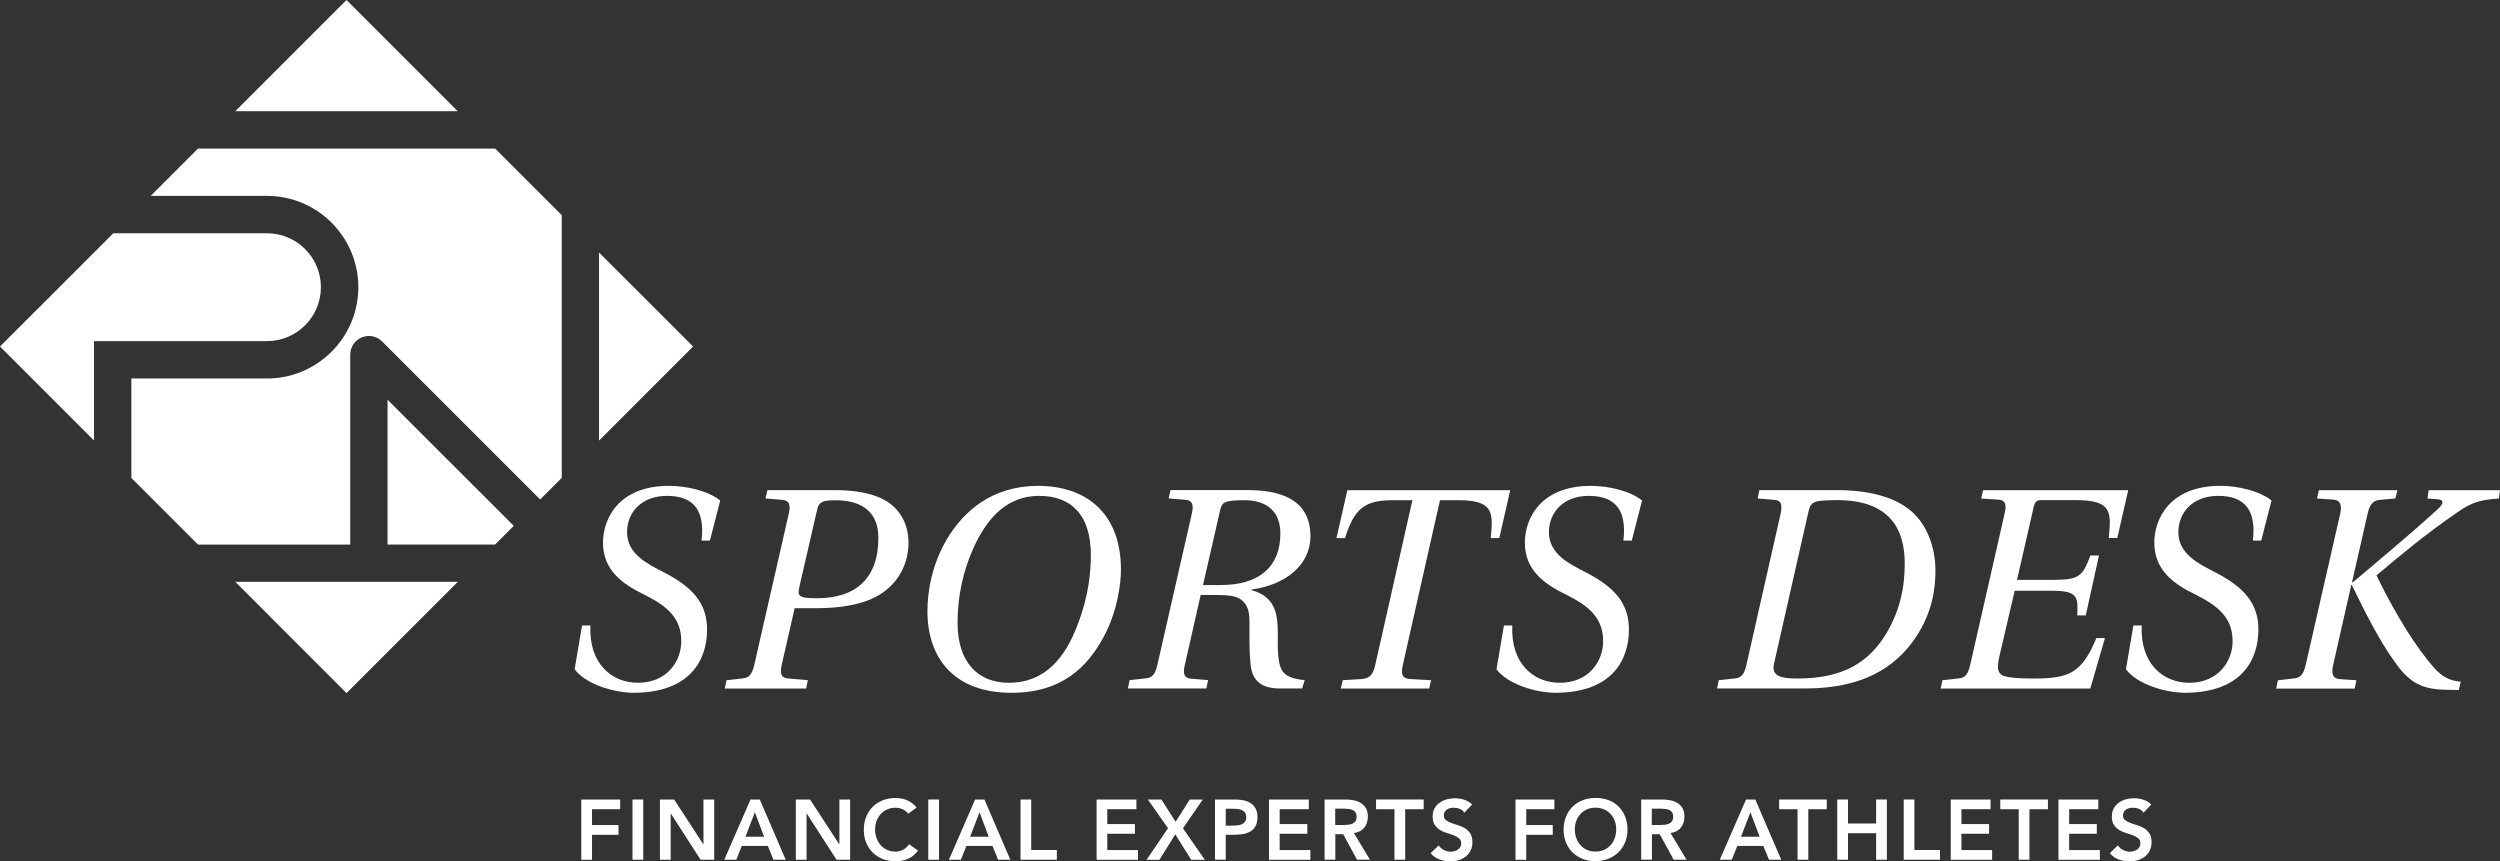 <?xml version="1.0" encoding="UTF-8"?><svg id="Ebene_1" xmlns="http://www.w3.org/2000/svg" viewBox="0 0 416.79 143.59"><rect x="0" y="0" width="416.79" height="143.59" fill="#333333" stroke="none"/><defs><style>.cls-1{fill:#fff;}</style></defs><g><path class="cls-1" d="m116.96,90.13c.57-4.92-1.19-7.46-5.78-7.46-4.16,0-6.64,2.68-6.64,6.07,0,3.63,3.39,5.26,6.17,6.69,4.83,2.49,7.17,5.21,7.17,9.51,0,5.11-2.82,10.47-12.09,10.56-3.49,0-8.12-1.43-9.99-3.92l1.24-7.31h1.39c-.29,6.36,3.54,9.56,7.93,9.56,4.78,0,7.22-3.54,7.22-6.93,0-3.82-2.29-5.83-6.12-7.74-3.87-1.86-6.93-4.21-6.93-8.7,0-4.01,2.63-9.46,10.99-9.46,2.96,0,6.5.81,8.55,2.44l-1.72,6.69h-1.39Z"/><path class="cls-1" d="m120.83,114.79l.29-1.39,2.63-.29c1.15-.1,1.62-.67,2.01-2.29l5.73-25.14c.38-1.58.05-2.25-1.05-2.34l-2.82-.24.33-1.39h11.18c3.15,0,6.21.43,8.46,1.72,2.34,1.34,3.87,3.82,3.87,7.07,0,3.58-1.77,6.79-4.83,8.65-2.72,1.67-6.55,2.25-10.61,2.25h-3.54l-2.15,9.42c-.33,1.53-.1,2.2,1.05,2.29l3.3.29-.29,1.39h-13.57Zm12.47-17.06c-.33,1.53-.43,2.01,2.87,2.01,6.45,0,10.27-3.25,10.27-10.08,0-4.06-2.44-6.26-7.17-6.26-2.44,0-2.77.43-3.06,1.67l-2.92,12.66Z"/><path class="cls-1" d="m186.88,95c0,1.86-.43,6.74-3.01,11.42-2.63,4.73-6.79,9.08-15.25,9.08-9.51,0-14-5.73-14-13.62,0-3.15.67-7.65,3.3-12.09,2.77-4.59,7.5-8.79,15.15-8.79s13.81,4.21,13.81,14Zm-24.28-4.3c-2.2,4.64-2.96,9.08-2.96,13.09,0,6.64,3.39,10.04,8.55,10.04,6.21,0,9.46-4.44,11.42-9.56,1.96-5.07,2.25-9.03,2.25-11.76,0-6.74-3.35-9.84-8.6-9.84s-8.46,3.49-10.66,8.03Z"/><path class="cls-1" d="m208.05,81.71c8.94,0,10.42,4.3,10.42,7.69,0,4.73-4.01,8.08-9.84,8.89v.09c4.35,1.2,4.44,4.45,4.4,8.27-.05,2.48.19,4.25.67,5.07.57.96,1.72,1.48,3.82,1.67l-.43,1.39h-3.73c-3.06,0-4.49-1.29-4.83-3.68-.43-3.54-.05-7.22-.33-8.94-.19-1.05-.72-1.86-1.53-2.34-.72-.48-2.05-.62-3.63-.62h-2.87l-2.63,11.61c-.38,1.62-.1,2.25,1.05,2.34l2.82.24-.29,1.39h-13.09l.29-1.39,2.63-.29c1.15-.1,1.62-.62,2.01-2.29l5.73-25.14c.38-1.58.05-2.25-1.05-2.34l-2.82-.24.33-1.39h12.9Zm-4.44,15.82c6.17,0,9.85-2.92,9.85-8.6,0-4.16-2.87-5.54-5.97-5.54-3.63,0-3.78.43-4.11,1.82l-2.82,12.33h3.06Z"/><path class="cls-1" d="m223.53,114.79l.33-1.39,3.11-.19c1.43-.1,1.96-.81,2.29-2.29l6.21-27.53h-3.3c-4.68,0-6.4,1.43-7.93,6.31h-1.43l1.82-7.98h27.15l-1.82,7.98h-1.43c.43-4.3.48-6.31-5.45-6.31h-3.01l-6.21,27.53c-.33,1.48-.1,2.2,1.24,2.29l3.49.19-.33,1.39h-14.72Z"/><path class="cls-1" d="m270.65,90.13c.57-4.92-1.2-7.46-5.78-7.46-4.16,0-6.64,2.68-6.64,6.07,0,3.63,3.39,5.26,6.17,6.69,4.83,2.49,7.17,5.21,7.17,9.51,0,5.11-2.82,10.47-12.09,10.56-3.49,0-8.12-1.43-9.99-3.92l1.24-7.31h1.39c-.29,6.36,3.54,9.56,7.93,9.56,4.78,0,7.22-3.54,7.22-6.93,0-3.82-2.29-5.83-6.12-7.74-3.87-1.86-6.93-4.21-6.93-8.7,0-4.01,2.63-9.46,10.99-9.46,2.96,0,6.5.81,8.55,2.44l-1.72,6.69h-1.39Z"/><path class="cls-1" d="m286.52,113.4l2.68-.29c1.15-.1,1.62-.72,1.96-2.29l5.69-25.14c.33-1.58.1-2.25-1-2.34l-2.82-.24.29-1.39h12.86c5.3,0,9.61,1.1,12.38,3.44,2.72,2.29,4.11,6.12,4.11,9.99,0,2.87-.48,6.88-3.2,10.99-3.44,5.21-8.99,8.65-18.54,8.65h-14.67l.29-1.39Zm15.01-28.24l-5.78,25.52c-.48,2.1,1.29,2.44,3.92,2.44,7.93,0,12.04-2.96,14.77-7.46,2.15-3.54,3.11-7.46,3.11-11.57,0-3.82-.86-10.51-10.8-10.71-4.16,0-4.83.14-5.21,1.77Z"/><path class="cls-1" d="m354.81,81.71l-1.82,7.98h-1.43c.43-4.3.57-6.31-5.45-6.31h-5.78c-.81,0-1.1.24-1.34,1.39l-2.72,11.9h6.26c4.21,0,4.73-.76,5.97-4.06h1.43l-2.2,9.99h-1.43c.19-3.11.05-4.11-4.16-4.11h-6.26l-2.44,10.47c-.53,2.25-.48,2.96.24,3.54.62.48,3.01.62,5.35.62,5.88,0,8.03-.86,10.47-6.74h1.43l-2.44,8.41h-24.95l.29-1.39,2.68-.29c1.15-.1,1.58-.67,1.96-2.29l5.74-25.23c.38-1.62.05-2.2-1.05-2.29l-2.87-.19.33-1.39h24.18Z"/><path class="cls-1" d="m375.59,90.13c.57-4.92-1.19-7.46-5.78-7.46-4.16,0-6.64,2.68-6.64,6.07,0,3.63,3.39,5.26,6.17,6.69,4.83,2.49,7.17,5.21,7.17,9.51,0,5.11-2.82,10.47-12.09,10.56-3.49,0-8.12-1.43-9.99-3.92l1.24-7.31h1.39c-.29,6.36,3.54,9.56,7.93,9.56,4.78,0,7.22-3.54,7.22-6.93,0-3.82-2.29-5.83-6.12-7.74-3.87-1.86-6.93-4.21-6.93-8.7,0-4.01,2.63-9.46,10.99-9.46,2.96,0,6.5.81,8.55,2.44l-1.72,6.69h-1.39Z"/><path class="cls-1" d="m399.68,81.71l-.33,1.39-2.63.24c-1.19.1-1.67.86-2.01,2.34l-2.58,11.33.1.1c4.97-4.21,9.65-8.08,14.24-12.28.96-.91.96-1.48.05-1.58l-1.82-.14.19-1.39h11.9l-.19,1.39c-3.87.24-5.02.96-7.74,2.87-4.4,3.06-8.36,6.31-12.66,9.94,2.01,4.21,5.26,10.04,8.46,14.05,1.72,2.15,2.87,3.44,5.59,3.68l-.33,1.39-2.34-.05c-3.68-.1-5.74-1.1-8.03-4.21-2.92-3.97-5.26-8.75-7.46-13.24h-.1l-3.01,13.29c-.33,1.48-.1,2.29,1.05,2.39l2.82.19-.29,1.39h-13.09l.29-1.39,2.63-.29c1.15-.1,1.67-.76,2.01-2.29l5.74-25.14c.33-1.43.05-2.29-1.05-2.39l-2.82-.19.33-1.39h13.09Z"/></g><g><path class="cls-1" d="m82.54,24.77h-49.53l-7.89,7.89h19.4c8.39,0,15.22,6.83,15.22,15.22s-6.83,15.22-15.22,15.22h-22.62v16.58l11.11,11.11h25.38v-31.66c0-1.26.76-2.39,1.92-2.88,1.16-.48,2.5-.22,3.39.67l26.35,26.35,3.6-3.6v-43.8l-11.11-11.11Z"/><polygon class="cls-1" points="99.87 42.1 99.87 73.45 115.55 57.77 99.87 42.1"/><polygon class="cls-1" points="64.61 90.78 82.54 90.78 85.65 87.67 64.61 66.64 64.61 90.78"/><polygon class="cls-1" points="76.31 18.54 57.77 0 39.23 18.54 76.31 18.54"/><polygon class="cls-1" points="39.23 97 57.77 115.55 76.32 97 39.23 97"/><path class="cls-1" d="m15.67,56.87h28.84c4.96,0,8.99-4.03,8.99-8.99s-4.03-8.99-8.99-8.99h-25.62L0,57.77l15.67,15.67v-16.58Z"/></g><g><path class="cls-1" d="m96.91,133.29h6.48v1.62h-4.69v2.64h4.42v1.62h-4.42v4.17h-1.79v-10.04Z"/><path class="cls-1" d="m105.45,133.29h1.79v10.04h-1.79v-10.04Z"/><path class="cls-1" d="m110.02,133.29h2.37l4.86,7.46h.03v-7.46h1.79v10.04h-2.27l-4.96-7.7h-.03v7.7h-1.79v-10.04Z"/><path class="cls-1" d="m125.12,133.29h1.55l4.32,10.04h-2.04l-.94-2.3h-4.35l-.91,2.3h-2l4.37-10.04Zm2.27,6.21l-1.54-4.08-1.57,4.08h3.12Z"/><path class="cls-1" d="m132.68,133.29h2.37l4.86,7.46h.03v-7.46h1.79v10.04h-2.27l-4.96-7.7h-.03v7.7h-1.79v-10.04Z"/><path class="cls-1" d="m151.44,135.65c-.37-.4-.73-.66-1.07-.79-.34-.13-.69-.2-1.04-.2-.52,0-.99.09-1.41.28-.42.18-.78.44-1.08.77-.3.33-.54.71-.7,1.14s-.25.9-.25,1.4c0,.54.08,1.04.25,1.49.17.45.4.85.7,1.18s.66.59,1.08.78c.42.19.89.28,1.41.28.41,0,.8-.1,1.18-.29s.74-.5,1.07-.93l1.47,1.05c-.45.62-1.01,1.08-1.66,1.36s-1.35.42-2.08.42c-.78,0-1.49-.12-2.13-.38-.65-.25-1.21-.61-1.67-1.06s-.83-1.01-1.1-1.65-.4-1.36-.4-2.14.13-1.53.4-2.19c.26-.66.63-1.22,1.1-1.68s1.03-.82,1.67-1.07c.65-.25,1.36-.38,2.13-.38.68,0,1.31.12,1.89.36s1.12.65,1.62,1.23l-1.39,1.02Z"/><path class="cls-1" d="m154.76,133.29h1.79v10.04h-1.79v-10.04Z"/><path class="cls-1" d="m162.57,133.29h1.55l4.32,10.04h-2.04l-.94-2.3h-4.35l-.91,2.3h-2l4.37-10.04Zm2.27,6.21l-1.54-4.08-1.57,4.08h3.12Z"/><path class="cls-1" d="m170.13,133.29h1.79v8.42h4.27v1.62h-6.05v-10.04Z"/><path class="cls-1" d="m182.81,133.29h6.65v1.62h-4.86v2.47h4.61v1.62h-4.61v2.72h5.12v1.62h-6.9v-10.04Z"/><path class="cls-1" d="m194.73,138.09l-3.35-4.79h2.25l2.37,3.71,2.34-3.71h2.17l-3.29,4.79,3.64,5.25h-2.27l-2.65-4.24-2.64,4.24h-2.15l3.57-5.25Z"/><path class="cls-1" d="m202.57,133.29h3.37c.48,0,.95.05,1.4.14.45.09.84.25,1.18.48.34.22.61.52.81.89s.31.84.31,1.4c0,.63-.11,1.14-.33,1.53-.22.39-.51.69-.88.9s-.8.36-1.28.43c-.49.08-.99.11-1.52.11h-1.28v4.15h-1.79v-10.04Zm2.86,4.35c.25,0,.52,0,.79-.03.27-.02.53-.08.76-.17.23-.09.42-.24.57-.42.15-.19.22-.45.22-.79,0-.31-.07-.56-.2-.74s-.3-.33-.51-.43c-.21-.1-.44-.16-.69-.19-.26-.03-.5-.04-.74-.04h-1.28v2.82h1.08Z"/><path class="cls-1" d="m211.55,133.29h6.65v1.62h-4.86v2.47h4.61v1.62h-4.61v2.72h5.12v1.62h-6.9v-10.04Z"/><path class="cls-1" d="m220.8,133.29h3.49c.48,0,.95.04,1.4.13s.85.24,1.2.46.63.51.84.88c.21.37.31.84.31,1.4,0,.73-.2,1.34-.6,1.83-.4.49-.98.79-1.72.89l2.67,4.44h-2.15l-2.32-4.25h-1.3v4.25h-1.79v-10.04Zm3.18,4.25c.26,0,.51-.01.77-.04.25-.02.49-.08.7-.17.21-.09.38-.23.52-.41.13-.18.2-.44.2-.77,0-.29-.06-.53-.18-.71-.12-.18-.28-.31-.48-.4-.2-.09-.42-.15-.66-.18-.24-.03-.48-.04-.7-.04h-1.55v2.72h1.39Z"/><path class="cls-1" d="m232.49,134.91h-3.08v-1.62h7.94v1.62h-3.08v8.42h-1.79v-8.42Z"/><path class="cls-1" d="m244.11,135.45c-.19-.27-.44-.48-.76-.6-.32-.13-.65-.19-1-.19-.21,0-.41.02-.6.07-.19.05-.37.12-.52.23-.16.1-.28.24-.38.4-.09.17-.14.36-.14.59,0,.34.12.6.35.78s.53.34.88.47c.35.13.73.26,1.15.38.42.12.8.29,1.15.51.35.22.64.51.88.87s.35.84.35,1.43c0,.54-.1,1.01-.3,1.41-.2.4-.47.74-.8,1-.34.26-.73.46-1.17.6-.44.13-.91.2-1.4.2-.62,0-1.22-.1-1.8-.31-.58-.21-1.07-.56-1.49-1.05l1.35-1.3c.22.33.5.59.86.77.35.18.73.28,1.13.28.21,0,.42-.03.62-.09.21-.06.4-.14.57-.25.17-.11.31-.26.41-.43.1-.17.16-.38.16-.6,0-.37-.12-.65-.35-.85-.24-.2-.53-.37-.88-.5-.35-.14-.73-.27-1.15-.39-.42-.12-.8-.29-1.15-.5s-.64-.5-.88-.85-.35-.83-.35-1.42c0-.52.11-.97.32-1.35.21-.38.49-.69.84-.94.34-.25.74-.44,1.18-.56.44-.12.9-.18,1.36-.18.53,0,1.04.08,1.54.24.5.16.94.42,1.34.79l-1.3,1.38Z"/><path class="cls-1" d="m252.66,133.29h6.48v1.62h-4.69v2.64h4.42v1.62h-4.42v4.17h-1.79v-10.04Z"/><path class="cls-1" d="m260.68,138.35c0-.8.13-1.53.4-2.19.26-.66.63-1.22,1.1-1.68s1.03-.82,1.67-1.07c.65-.25,1.36-.38,2.13-.38.78,0,1.5.11,2.15.35.65.24,1.21.59,1.69,1.06.47.46.84,1.02,1.11,1.67.26.65.4,1.38.4,2.18s-.13,1.5-.4,2.14-.63,1.2-1.11,1.66c-.47.46-1.03.83-1.69,1.08-.65.26-1.37.39-2.15.4-.78,0-1.49-.12-2.13-.38-.65-.25-1.21-.61-1.67-1.06s-.83-1.01-1.1-1.65-.4-1.36-.4-2.14Zm1.87-.11c0,.54.08,1.04.25,1.49.17.45.4.85.7,1.18s.66.59,1.08.78c.42.19.89.28,1.41.28s.99-.09,1.42-.28c.43-.19.79-.45,1.09-.78.3-.33.54-.72.7-1.18.17-.45.25-.95.25-1.49,0-.5-.08-.97-.25-1.4-.17-.43-.4-.82-.7-1.14-.3-.33-.67-.58-1.09-.77-.43-.18-.9-.28-1.42-.28s-.99.09-1.41.28c-.42.18-.78.44-1.08.77-.3.33-.54.71-.7,1.14s-.25.9-.25,1.4Z"/><path class="cls-1" d="m273.58,133.29h3.49c.48,0,.95.04,1.4.13s.85.24,1.2.46.63.51.84.88c.21.37.31.84.31,1.4,0,.73-.2,1.34-.6,1.83-.4.49-.98.79-1.72.89l2.67,4.44h-2.15l-2.32-4.25h-1.3v4.25h-1.79v-10.04Zm3.18,4.25c.26,0,.51-.01.77-.04.25-.02.49-.08.7-.17.21-.09.38-.23.52-.41.13-.18.2-.44.2-.77,0-.29-.06-.53-.18-.71-.12-.18-.28-.31-.48-.4-.2-.09-.42-.15-.66-.18-.24-.03-.48-.04-.7-.04h-1.55v2.72h1.39Z"/><path class="cls-1" d="m291.09,133.29h1.55l4.32,10.04h-2.04l-.94-2.3h-4.35l-.91,2.3h-2l4.37-10.04Zm2.27,6.21l-1.54-4.08-1.57,4.08h3.12Z"/><path class="cls-1" d="m299.69,134.91h-3.08v-1.62h7.94v1.62h-3.08v8.42h-1.79v-8.42Z"/><path class="cls-1" d="m306.3,133.29h1.79v4h4.69v-4h1.79v10.04h-1.79v-4.42h-4.69v4.42h-1.79v-10.04Z"/><path class="cls-1" d="m317.37,133.29h1.79v8.42h4.27v1.62h-6.05v-10.04Z"/><path class="cls-1" d="m325.21,133.29h6.65v1.62h-4.86v2.47h4.61v1.62h-4.61v2.72h5.12v1.62h-6.9v-10.04Z"/><path class="cls-1" d="m336.56,134.91h-3.08v-1.62h7.94v1.62h-3.08v8.42h-1.79v-8.42Z"/><path class="cls-1" d="m343.17,133.29h6.65v1.62h-4.86v2.47h4.61v1.62h-4.61v2.72h5.12v1.62h-6.9v-10.04Z"/><path class="cls-1" d="m357.34,135.45c-.19-.27-.44-.48-.76-.6-.32-.13-.65-.19-1-.19-.21,0-.41.02-.6.07-.19.05-.37.12-.52.23-.16.1-.28.24-.38.4-.09.17-.14.36-.14.59,0,.34.12.6.35.78.24.18.53.34.88.47.35.13.73.26,1.15.38s.8.29,1.15.51c.35.22.64.51.88.87s.35.84.35,1.43c0,.54-.1,1.01-.3,1.41-.2.4-.47.74-.8,1-.34.26-.73.46-1.17.6-.44.13-.91.2-1.4.2-.62,0-1.22-.1-1.8-.31s-1.07-.56-1.49-1.05l1.35-1.3c.22.33.5.59.86.77.35.18.73.28,1.13.28.21,0,.42-.03.62-.09.21-.06.4-.14.57-.25.17-.11.31-.26.41-.43.1-.17.16-.38.16-.6,0-.37-.12-.65-.35-.85-.24-.2-.53-.37-.88-.5-.35-.14-.73-.27-1.15-.39-.42-.12-.8-.29-1.15-.5s-.64-.5-.88-.85c-.24-.35-.35-.83-.35-1.42,0-.52.11-.97.32-1.35.21-.38.49-.69.84-.94.34-.25.74-.44,1.18-.56s.9-.18,1.36-.18c.53,0,1.04.08,1.54.24.5.16.94.42,1.34.79l-1.3,1.38Z"/></g></svg>